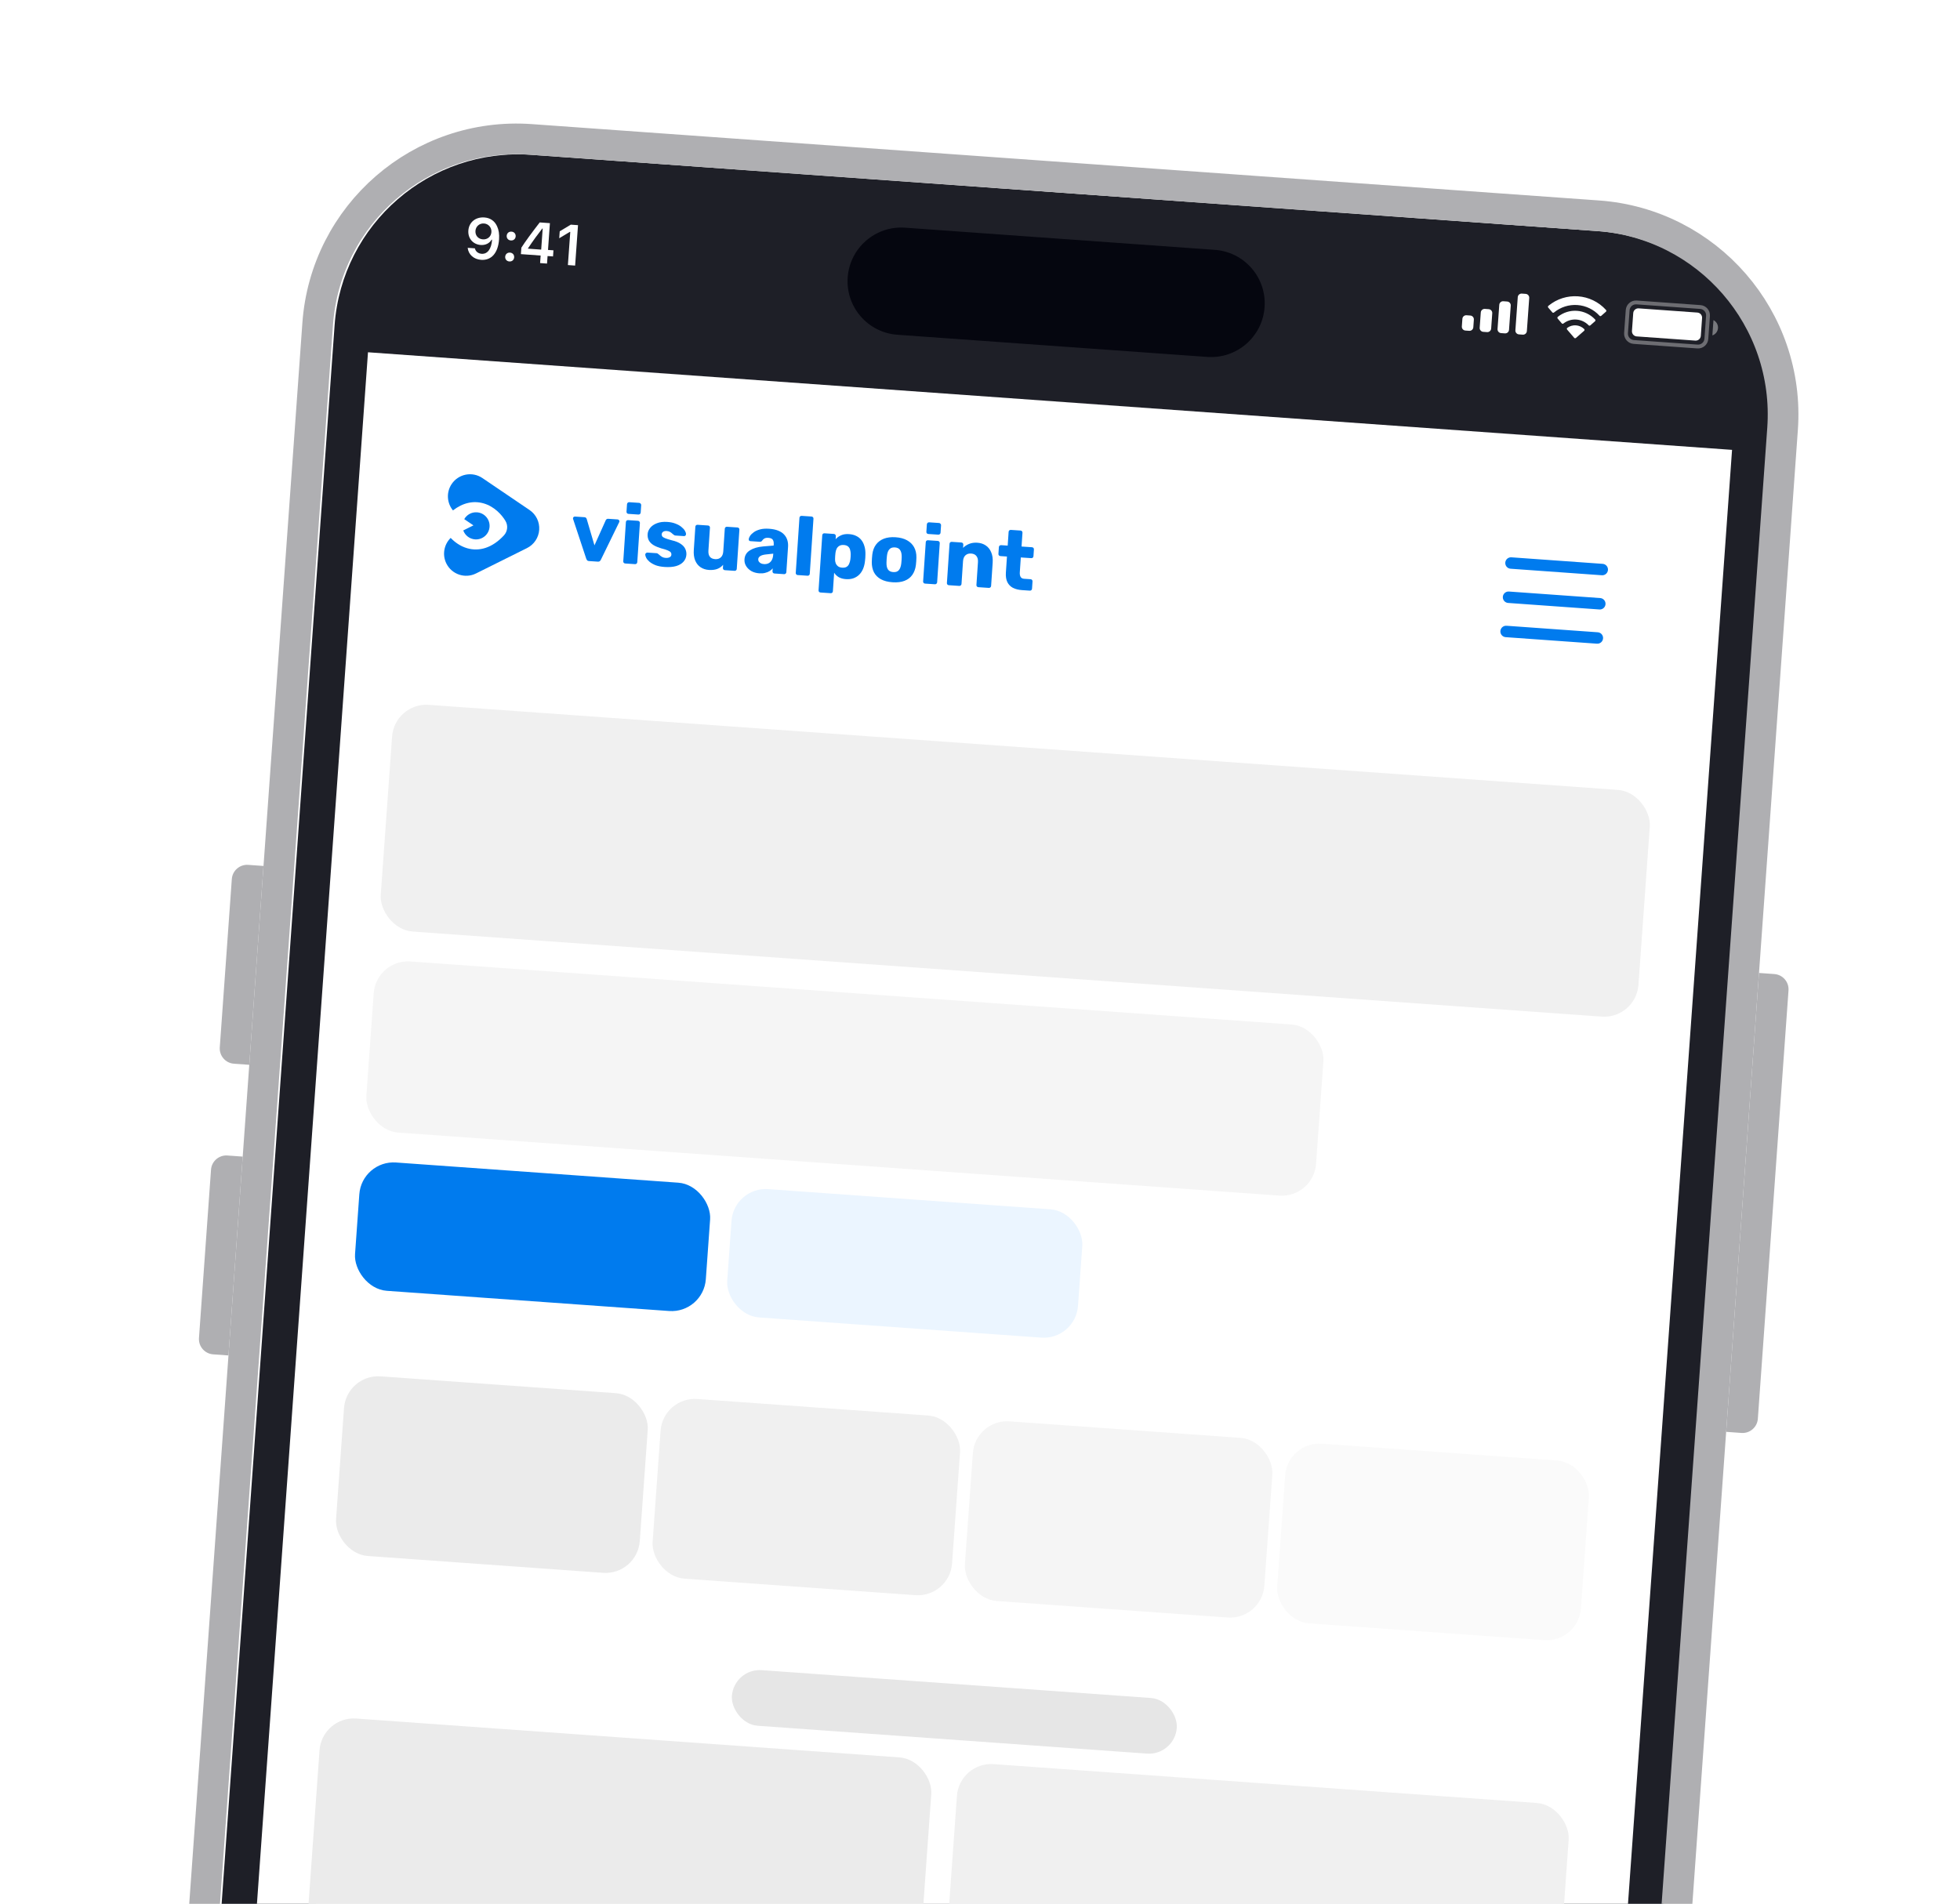 <svg width="457" height="444" viewBox="0 0 457 444" fill="none" xmlns="http://www.w3.org/2000/svg">
<g filter="url(#filter0_d_2487_243)">
<g clip-path="url(#clip0_2487_243)">
<path d="M368.698 49.909L119.887 32.105C96.245 30.413 75.709 48.207 74.017 71.848L28.325 710.375C26.633 734.017 44.427 754.553 68.068 756.245L316.88 774.049C340.521 775.741 361.057 757.947 362.749 734.306L408.441 95.779C410.133 72.138 392.339 51.601 368.698 49.909Z" fill="#1E1F27"/>
<path d="M368.574 46.316L119.762 28.511C94.151 26.678 71.903 45.955 70.07 71.566L24.378 710.094C22.546 735.705 41.822 757.953 67.433 759.786L316.245 777.59C341.856 779.423 364.104 760.147 365.937 734.535L411.629 96.007C413.462 70.396 394.185 48.148 368.574 46.316Z" stroke="#AFAFB2" stroke-width="7.153" stroke-linecap="round"/>
<path d="M406.134 222.897L409.702 223.152C411.672 223.293 413.155 225.005 413.014 226.975L405.866 326.856C405.725 328.827 404.014 330.31 402.044 330.169L398.476 329.913L406.134 222.897Z" fill="#AFAFB2"/>
<path d="M45.202 268.779C45.343 266.809 47.054 265.326 49.024 265.467L52.592 265.723L49.273 312.096L45.706 311.841C43.736 311.7 42.253 309.988 42.394 308.018L45.202 268.779Z" fill="#AFAFB2"/>
<path d="M50.052 201.003C50.193 199.033 51.904 197.549 53.874 197.69L57.441 197.945L54.123 244.319L50.556 244.064C48.586 243.923 47.103 242.212 47.244 240.242L50.052 201.003Z" fill="#AFAFB2"/>
<path opacity="0.35" d="M377.585 66.532L392.448 67.596C393.515 67.672 394.319 68.599 394.243 69.666L393.86 75.017C393.783 76.084 392.855 76.886 391.789 76.81L376.925 75.747C375.859 75.67 375.055 74.744 375.131 73.677L375.514 68.326C375.59 67.259 376.517 66.456 377.585 66.532Z" stroke="white" stroke-width="0.894" stroke-linecap="round"/>
<path opacity="0.4" d="M395.516 70.654L395.261 74.221C396 73.97 396.517 73.301 396.573 72.522C396.628 71.743 396.212 71.007 395.516 70.654Z" fill="white"/>
<path d="M376.81 69.016C376.857 68.359 377.427 67.865 378.084 67.912L391.758 68.89C392.415 68.937 392.909 69.508 392.862 70.164L392.564 74.326C392.517 74.983 391.947 75.477 391.29 75.43L377.616 74.452C376.959 74.405 376.465 73.834 376.512 73.177L376.81 69.016Z" fill="white"/>
<path d="M361.434 72.454C362.64 71.574 364.306 71.693 365.375 72.737C365.428 72.792 365.457 72.868 365.453 72.945C365.448 73.022 365.413 73.096 365.354 73.146L363.445 74.815C363.388 74.864 363.315 74.889 363.241 74.884C363.167 74.878 363.098 74.843 363.049 74.787L361.396 72.862C361.345 72.804 361.32 72.727 361.327 72.65C361.335 72.573 361.373 72.502 361.434 72.454ZM359.228 69.887C361.842 67.782 365.638 68.054 367.926 70.509C367.977 70.566 368.003 70.642 367.998 70.719C367.993 70.796 367.958 70.868 367.901 70.919L366.796 71.885C366.682 71.984 366.511 71.974 366.409 71.863C365.657 71.077 364.638 70.598 363.553 70.52C362.468 70.443 361.393 70.772 360.536 71.443C360.42 71.538 360.249 71.524 360.15 71.41L359.196 70.296C359.146 70.238 359.12 70.162 359.127 70.085C359.132 70.008 359.169 69.936 359.228 69.887ZM357.022 67.325C361.038 63.992 366.969 64.416 370.469 68.288C370.521 68.345 370.546 68.421 370.542 68.497C370.536 68.573 370.5 68.644 370.442 68.694L369.338 69.661C369.224 69.76 369.052 69.749 368.951 69.636C367.617 68.172 365.771 67.278 363.794 67.136C361.818 66.994 359.862 67.617 358.333 68.876C358.217 68.974 358.046 68.96 357.947 68.846L356.99 67.731C356.94 67.673 356.915 67.598 356.922 67.522C356.927 67.446 356.963 67.375 357.022 67.325Z" fill="white"/>
<path d="M338.823 69.584C339.315 69.619 339.686 70.047 339.65 70.54L339.523 72.324C339.486 72.816 339.059 73.186 338.567 73.151L337.675 73.087C337.183 73.052 336.812 72.625 336.847 72.132L336.975 70.348C337.01 69.856 337.438 69.485 337.93 69.52L338.823 69.584ZM343.11 68.099C343.603 68.134 343.974 68.561 343.939 69.053L343.684 72.621C343.648 73.114 343.22 73.484 342.727 73.449L341.837 73.385C341.344 73.35 340.973 72.922 341.008 72.43L341.264 68.862C341.299 68.37 341.727 68 342.22 68.035L343.11 68.099ZM347.422 66.315C347.916 66.35 348.286 66.778 348.251 67.271L347.847 72.918C347.812 73.411 347.384 73.782 346.891 73.746L345.999 73.683C345.506 73.647 345.135 73.219 345.171 72.727L345.575 67.079C345.61 66.587 346.038 66.216 346.531 66.251L347.422 66.315ZM351.734 64.532C352.225 64.567 352.595 64.995 352.56 65.488L352.007 73.216C351.972 73.708 351.545 74.079 351.053 74.044L350.16 73.981C349.668 73.945 349.297 73.517 349.333 73.025L349.886 65.296C349.921 64.804 350.349 64.433 350.841 64.468L351.734 64.532Z" fill="white"/>
<path d="M108.18 56.596C110.577 56.767 112.135 54.995 112.362 51.82C112.448 50.625 112.291 49.603 111.909 48.794C111.362 47.54 110.318 46.809 108.94 46.711C106.889 46.564 105.34 47.838 105.202 49.772C105.072 51.587 106.284 53 108.08 53.129C109.184 53.208 110.116 52.756 110.624 51.893L110.643 51.894C110.643 51.894 110.67 51.896 110.676 51.897C110.689 51.898 110.735 51.901 110.735 51.901C110.581 54.056 109.672 55.285 108.294 55.186C107.484 55.128 106.889 54.639 106.724 53.912L105.045 53.791C105.215 55.36 106.455 56.472 108.18 56.596ZM108.581 51.819C107.496 51.741 106.781 50.915 106.858 49.838C106.933 48.786 107.801 48.041 108.852 48.116C109.904 48.191 110.655 49.066 110.579 50.13C110.504 51.182 109.659 51.896 108.581 51.819Z" fill="white"/>
<path d="M114.764 56.975C115.385 57.02 115.841 56.606 115.883 56.018C115.926 55.424 115.532 54.956 114.912 54.911C114.298 54.867 113.836 55.274 113.793 55.869C113.751 56.456 114.15 56.931 114.764 56.975ZM115.115 52.077C115.735 52.121 116.191 51.714 116.233 51.126C116.276 50.532 115.883 50.063 115.262 50.019C114.648 49.975 114.186 50.382 114.143 50.976C114.101 51.564 114.501 52.033 115.115 52.077Z" fill="white"/>
<path d="M121.933 57.35L123.546 57.466L123.672 55.709L124.945 55.8L125.047 54.376L123.774 54.285L124.22 48.041L121.843 47.87C119.998 50.259 118.522 52.261 117.561 53.761L117.454 55.264L122.058 55.593L121.933 57.35ZM119.121 53.893C120.356 52.038 121.447 50.56 122.444 49.292L122.535 49.299L122.184 54.211L119.114 53.991L119.121 53.893Z" fill="white"/>
<path d="M128.412 57.814L130.098 57.935L130.772 48.51L129.093 48.389L126.508 49.938L126.392 51.557L128.854 50.079L128.965 50.087L128.412 57.814Z" fill="white"/>
<path d="M279.265 54.267L207.029 49.097C200.133 48.604 194.144 53.794 193.65 60.689L193.65 60.689C193.157 67.585 198.347 73.575 205.242 74.068L277.478 79.237C284.373 79.73 290.363 74.541 290.856 67.645L290.856 67.645C291.35 60.75 286.16 54.76 279.265 54.267Z" fill="#05060F"/>
<mask id="mask0_2487_243" style="mask-type:luminance" maskUnits="userSpaceOnUse" x="27" y="31" width="382" height="744">
<path d="M368.319 49.882L119.507 32.078C95.866 30.386 75.329 48.18 73.638 71.821L27.946 710.348C26.254 733.99 44.048 754.526 67.689 756.218L316.5 774.022C340.142 775.714 360.678 757.92 362.37 734.279L408.062 95.752C409.753 72.111 391.96 51.574 368.319 49.882Z" fill="white"/>
</mask>
<g mask="url(#mask0_2487_243)">
<path d="M399.851 100.91L81.802 78.151L36.913 705.446L354.963 728.205L399.851 100.91Z" fill="white"/>
<rect x="86.093" y="217.814" width="289.651" height="301.579" rx="16" transform="rotate(4.223 86.093 217.814)" fill="white"/>
<path d="M101.324 108.859C102.921 106.504 106.126 105.889 108.481 107.486L119.472 114.938C120.988 115.965 121.845 117.721 121.723 119.548C121.6 121.375 120.516 123 118.877 123.816L106.988 129.732C104.44 131 101.347 129.962 100.079 127.415C99.059 125.365 99.531 122.963 101.082 121.441C102.033 122.436 103.325 123.389 104.937 123.852C107.784 124.67 110.819 123.752 113.501 120.851C114.353 119.928 114.497 118.554 113.853 117.475C113.004 116.052 111.284 114.12 108.758 113.39C106.414 112.714 103.939 113.223 101.615 115.031C100.194 113.312 100.01 110.798 101.324 108.859ZM107.203 115.474C108.946 115.591 110.265 117.099 110.148 118.842C110.031 120.586 108.523 121.904 106.779 121.787C105.486 121.7 104.427 120.846 104.014 119.699L106.389 118.519L104.245 117.065C104.827 116.046 105.953 115.39 107.203 115.474Z" fill="#007BEE"/>
<path d="M133.323 126.841C133.129 126.828 132.989 126.773 132.905 126.676C132.821 126.566 132.751 126.444 132.695 126.31L129.625 117.042C129.603 116.988 129.594 116.929 129.598 116.864C129.606 116.747 129.652 116.653 129.735 116.58C129.831 116.495 129.945 116.457 130.074 116.466L132.271 116.614C132.44 116.625 132.567 116.679 132.651 116.776C132.736 116.873 132.788 116.967 132.808 117.06L134.605 123.177L137.222 117.356C137.254 117.267 137.318 117.18 137.415 117.096C137.512 117.011 137.645 116.974 137.813 116.986L140.01 117.133C140.127 117.141 140.228 117.193 140.312 117.29C140.398 117.374 140.437 117.474 140.429 117.591C140.425 117.656 140.408 117.713 140.378 117.763L136.098 126.539C136.037 126.665 135.952 126.776 135.841 126.873C135.744 126.958 135.592 126.993 135.385 126.979L133.323 126.841ZM141.776 127.408C141.634 127.399 141.52 127.345 141.436 127.249C141.351 127.152 141.313 127.032 141.323 126.889L141.936 117.751C141.946 117.608 141.999 117.494 142.096 117.41C142.193 117.325 142.312 117.287 142.455 117.297L144.749 117.451C144.879 117.46 144.986 117.513 145.071 117.609C145.169 117.707 145.213 117.827 145.203 117.97L144.59 127.109C144.58 127.251 144.52 127.364 144.411 127.448C144.314 127.533 144.201 127.571 144.071 127.562L141.776 127.408ZM142.533 115.837C142.391 115.828 142.277 115.775 142.193 115.678C142.108 115.581 142.07 115.461 142.08 115.319L142.196 113.588C142.206 113.446 142.259 113.332 142.356 113.247C142.453 113.15 142.574 113.106 142.716 113.115L145.03 113.27C145.173 113.28 145.286 113.34 145.37 113.45C145.467 113.547 145.511 113.667 145.502 113.81L145.386 115.541C145.376 115.683 145.316 115.796 145.206 115.88C145.11 115.965 144.99 116.002 144.847 115.993L142.533 115.837ZM150.983 128.221C150.141 128.165 149.427 128.026 148.843 127.804C148.273 127.571 147.809 127.305 147.451 127.008C147.106 126.711 146.853 126.414 146.691 126.117C146.529 125.806 146.449 125.547 146.45 125.339C146.446 125.195 146.5 125.082 146.609 124.998C146.72 124.901 146.834 124.857 146.95 124.865L149.167 125.013C149.206 125.016 149.238 125.025 149.263 125.039C149.288 125.054 149.325 125.083 149.374 125.125C149.537 125.227 149.698 125.355 149.856 125.509C150.016 125.65 150.203 125.78 150.416 125.898C150.63 126.017 150.892 126.086 151.203 126.107C151.566 126.131 151.876 126.081 152.131 125.955C152.387 125.828 152.525 125.623 152.544 125.338C152.558 125.13 152.511 124.958 152.403 124.82C152.296 124.67 152.065 124.518 151.711 124.364C151.369 124.211 150.847 124.045 150.142 123.868C149.479 123.667 148.902 123.427 148.413 123.146C147.925 122.853 147.559 122.497 147.313 122.076C147.069 121.643 146.966 121.135 147.005 120.552C147.04 120.033 147.242 119.545 147.611 119.088C147.981 118.631 148.499 118.276 149.168 118.021C149.837 117.753 150.644 117.651 151.591 117.715C152.342 117.765 152.984 117.9 153.517 118.118C154.063 118.323 154.515 118.575 154.872 118.873C155.243 119.171 155.516 119.469 155.691 119.767C155.867 120.066 155.953 120.332 155.95 120.566C155.954 120.697 155.908 120.811 155.81 120.908C155.713 120.993 155.606 121.031 155.49 121.023L153.468 120.888C153.416 120.884 153.364 120.874 153.313 120.858C153.263 120.828 153.22 120.8 153.182 120.771C153.032 120.683 152.883 120.569 152.737 120.429C152.59 120.288 152.416 120.16 152.216 120.042C152.015 119.924 151.759 119.855 151.448 119.834C151.098 119.811 150.821 119.87 150.616 120.013C150.411 120.155 150.3 120.35 150.284 120.596C150.273 120.765 150.314 120.924 150.408 121.073C150.515 121.224 150.733 121.368 151.063 121.508C151.405 121.648 151.934 121.814 152.65 122.005C153.535 122.207 154.233 122.489 154.742 122.848C155.253 123.195 155.604 123.59 155.796 124.032C155.988 124.462 156.069 124.91 156.037 125.377C155.996 125.999 155.771 126.537 155.363 126.992C154.968 127.447 154.398 127.786 153.654 128.01C152.91 128.22 152.02 128.291 150.983 128.221ZM161.283 128.913C160.545 128.863 159.895 128.65 159.334 128.274C158.786 127.899 158.372 127.376 158.092 126.706C157.812 126.023 157.704 125.209 157.767 124.262L158.131 118.837C158.141 118.695 158.194 118.581 158.291 118.497C158.388 118.412 158.508 118.374 158.65 118.384L161.081 118.547C161.223 118.557 161.337 118.61 161.422 118.707C161.506 118.803 161.544 118.923 161.534 119.066L161.178 124.374C161.093 125.644 161.62 126.318 162.761 126.394C163.293 126.43 163.725 126.296 164.058 125.993C164.404 125.678 164.598 125.216 164.639 124.606L164.995 119.298C165.005 119.155 165.058 119.042 165.155 118.957C165.252 118.873 165.371 118.835 165.514 118.845L167.945 119.008C168.087 119.017 168.201 119.07 168.285 119.167C168.37 119.264 168.408 119.384 168.398 119.526L167.785 128.665C167.775 128.808 167.722 128.922 167.625 129.006C167.528 129.091 167.409 129.128 167.266 129.119L165.01 128.967C164.881 128.959 164.767 128.906 164.67 128.808C164.585 128.711 164.547 128.591 164.557 128.449L164.607 127.71C164.238 128.154 163.774 128.481 163.213 128.69C162.665 128.888 162.022 128.962 161.283 128.913ZM173.06 129.703C172.36 129.656 171.74 129.484 171.2 129.187C170.673 128.879 170.263 128.487 169.97 128.011C169.676 127.536 169.549 127.013 169.587 126.442C169.649 125.522 170.073 124.821 170.861 124.34C171.649 123.846 172.672 123.544 173.93 123.433L176.385 123.227L176.403 122.954C176.434 122.488 176.361 122.125 176.183 121.865C176.005 121.606 175.657 121.459 175.139 121.424C174.776 121.4 174.473 121.451 174.23 121.578C174 121.706 173.812 121.889 173.666 122.126C173.538 122.287 173.37 122.36 173.163 122.346L170.985 122.2C170.842 122.191 170.735 122.144 170.662 122.061C170.59 121.965 170.565 121.859 170.586 121.744C170.601 121.51 170.703 121.25 170.892 120.963C171.094 120.664 171.387 120.378 171.77 120.104C172.153 119.83 172.636 119.616 173.22 119.459C173.803 119.303 174.497 119.252 175.3 119.306C176.143 119.363 176.856 119.508 177.439 119.743C178.022 119.977 178.484 120.281 178.823 120.656C179.176 121.031 179.426 121.464 179.576 121.956C179.726 122.435 179.782 122.96 179.744 123.53L179.347 129.441C179.337 129.584 179.278 129.697 179.168 129.781C179.071 129.865 178.958 129.903 178.828 129.895L176.573 129.743C176.43 129.734 176.316 129.681 176.232 129.584C176.147 129.487 176.109 129.367 176.119 129.225L176.165 128.544C175.98 128.779 175.738 128.991 175.439 129.179C175.139 129.367 174.791 129.507 174.395 129.597C174.01 129.702 173.565 129.737 173.06 129.703ZM174.122 127.548C174.498 127.573 174.84 127.518 175.149 127.382C175.471 127.234 175.728 126.998 175.919 126.672C176.124 126.334 176.244 125.906 176.279 125.388L176.297 125.115L174.625 125.296C174.009 125.359 173.551 125.491 173.251 125.692C172.964 125.881 172.812 126.118 172.793 126.404C172.778 126.624 172.83 126.816 172.949 126.981C173.068 127.145 173.229 127.279 173.43 127.384C173.632 127.476 173.863 127.53 174.122 127.548ZM181.995 130.107C181.852 130.098 181.738 130.044 181.654 129.948C181.569 129.851 181.531 129.731 181.541 129.588L182.402 116.755C182.412 116.613 182.465 116.499 182.562 116.414C182.659 116.33 182.778 116.292 182.921 116.302L185.215 116.456C185.358 116.465 185.472 116.518 185.556 116.615C185.641 116.712 185.679 116.832 185.669 116.974L184.808 129.808C184.798 129.95 184.745 130.064 184.648 130.149C184.551 130.233 184.432 130.271 184.289 130.261L181.995 130.107ZM187.31 134.175C187.168 134.165 187.054 134.112 186.969 134.015C186.885 133.919 186.847 133.799 186.857 133.656L187.718 120.823C187.728 120.68 187.781 120.567 187.878 120.482C187.974 120.397 188.094 120.36 188.237 120.369L190.434 120.517C190.564 120.526 190.671 120.578 190.755 120.675C190.853 120.773 190.897 120.893 190.887 121.036L190.839 121.755C191.164 121.373 191.582 121.069 192.092 120.843C192.603 120.604 193.221 120.509 193.947 120.557C194.595 120.601 195.159 120.743 195.637 120.983C196.117 121.211 196.519 121.531 196.842 121.943C197.166 122.356 197.407 122.847 197.564 123.417C197.734 123.989 197.807 124.638 197.785 125.366C197.78 125.626 197.771 125.866 197.756 126.087C197.741 126.307 197.718 126.546 197.688 126.805C197.615 127.503 197.463 128.124 197.231 128.669C196.999 129.213 196.695 129.668 196.319 130.033C195.943 130.399 195.495 130.675 194.974 130.861C194.468 131.035 193.891 131.101 193.242 131.057C192.607 131.015 192.057 130.867 191.592 130.615C191.141 130.35 190.774 130 190.491 129.564L190.201 133.881C190.192 134.023 190.138 134.137 190.042 134.222C189.945 134.306 189.825 134.344 189.682 134.334L187.31 134.175ZM192.367 128.381C192.808 128.411 193.158 128.343 193.416 128.178C193.675 128.013 193.866 127.779 193.991 127.475C194.128 127.171 194.223 126.833 194.274 126.458C194.327 126.058 194.354 125.656 194.355 125.253C194.354 124.875 194.306 124.527 194.21 124.208C194.127 123.89 193.969 123.632 193.734 123.434C193.5 123.236 193.163 123.122 192.722 123.092C192.294 123.064 191.944 123.138 191.672 123.315C191.401 123.479 191.197 123.706 191.06 123.997C190.923 124.287 190.837 124.607 190.8 124.956C190.771 125.201 190.748 125.441 190.732 125.674C190.717 125.907 190.707 126.154 190.702 126.414C190.694 126.739 190.744 127.048 190.855 127.342C190.966 127.623 191.145 127.863 191.393 128.062C191.64 128.248 191.965 128.354 192.367 128.381ZM204.109 131.787C203.02 131.714 202.112 131.477 201.383 131.076C200.668 130.677 200.131 130.139 199.773 129.464C199.428 128.777 199.26 127.978 199.269 127.067C199.274 126.807 199.287 126.515 199.309 126.191C199.331 125.854 199.357 125.563 199.387 125.317C199.5 124.4 199.786 123.632 200.245 123.011C200.703 122.391 201.313 121.931 202.076 121.63C202.851 121.331 203.764 121.216 204.814 121.287C205.877 121.358 206.766 121.593 207.481 121.993C208.21 122.394 208.759 122.932 209.131 123.608C209.502 124.284 209.683 125.084 209.673 126.007C209.669 126.255 209.656 126.547 209.634 126.884C209.612 127.208 209.586 127.499 209.555 127.757C209.443 128.661 209.163 129.43 208.717 130.065C208.285 130.687 207.681 131.147 206.905 131.447C206.143 131.747 205.211 131.861 204.109 131.787ZM204.268 129.414C204.852 129.454 205.285 129.307 205.567 128.974C205.863 128.643 206.054 128.128 206.14 127.431C206.166 127.237 206.19 126.978 206.211 126.654C206.233 126.33 206.244 126.07 206.244 125.875C206.251 125.185 206.131 124.656 205.882 124.288C205.647 123.908 205.238 123.698 204.655 123.659C204.084 123.621 203.651 123.774 203.354 124.119C203.058 124.45 202.875 124.959 202.802 125.644C202.776 125.838 202.753 126.096 202.731 126.421C202.709 126.745 202.698 127.004 202.698 127.2C202.677 127.901 202.791 128.436 203.04 128.805C203.288 129.173 203.698 129.376 204.268 129.414ZM211.693 132.1C211.55 132.091 211.437 132.038 211.352 131.941C211.267 131.844 211.23 131.724 211.239 131.582L211.853 122.443C211.862 122.3 211.915 122.186 212.012 122.102C212.109 122.017 212.229 121.98 212.371 121.989L214.666 122.143C214.795 122.152 214.903 122.205 214.987 122.301C215.085 122.399 215.129 122.519 215.119 122.662L214.506 131.801C214.496 131.943 214.437 132.057 214.327 132.14C214.23 132.225 214.117 132.263 213.987 132.254L211.693 132.1ZM212.45 120.53C212.307 120.52 212.194 120.467 212.109 120.37C212.024 120.273 211.987 120.153 211.996 120.011L212.112 118.28C212.122 118.138 212.175 118.024 212.272 117.939C212.37 117.842 212.49 117.798 212.632 117.807L214.946 117.963C215.089 117.972 215.202 118.032 215.286 118.142C215.384 118.239 215.428 118.36 215.418 118.502L215.302 120.233C215.292 120.375 215.233 120.488 215.123 120.572C215.026 120.657 214.906 120.694 214.764 120.685L212.45 120.53ZM217.238 132.472C217.095 132.463 216.981 132.41 216.897 132.313C216.812 132.216 216.774 132.096 216.784 131.954L217.397 122.815C217.407 122.672 217.46 122.559 217.557 122.474C217.654 122.389 217.773 122.352 217.916 122.361L220.152 122.511C220.295 122.521 220.408 122.574 220.493 122.671C220.578 122.768 220.615 122.888 220.606 123.03L220.556 123.769C220.92 123.39 221.383 123.082 221.946 122.847C222.509 122.611 223.16 122.518 223.899 122.567C224.65 122.618 225.3 122.831 225.848 123.206C226.409 123.582 226.829 124.112 227.109 124.795C227.402 125.465 227.517 126.274 227.454 127.22L227.09 132.645C227.08 132.788 227.02 132.901 226.911 132.985C226.814 133.069 226.7 133.107 226.571 133.099L224.121 132.934C223.991 132.926 223.878 132.872 223.78 132.775C223.695 132.678 223.658 132.558 223.667 132.416L224.024 127.107C224.064 126.498 223.947 126.021 223.67 125.677C223.408 125.321 222.991 125.124 222.421 125.086C221.889 125.05 221.45 125.19 221.104 125.505C220.771 125.808 220.584 126.264 220.543 126.874L220.187 132.182C220.177 132.325 220.118 132.438 220.008 132.522C219.911 132.606 219.798 132.644 219.668 132.636L217.238 132.472ZM234.304 133.618C233.475 133.562 232.764 133.384 232.172 133.084C231.594 132.772 231.162 132.326 230.875 131.747C230.589 131.155 230.476 130.412 230.536 129.517L230.787 125.784L229.27 125.682C229.128 125.672 229.008 125.619 228.91 125.521C228.825 125.424 228.788 125.305 228.797 125.162L228.903 123.587C228.913 123.444 228.966 123.331 229.063 123.246C229.172 123.162 229.299 123.125 229.441 123.135L230.958 123.237L231.173 120.028C231.183 119.886 231.236 119.772 231.333 119.687C231.443 119.604 231.562 119.566 231.692 119.575L233.947 119.726C234.09 119.736 234.204 119.789 234.288 119.886C234.373 119.983 234.41 120.102 234.401 120.245L234.186 123.453L236.616 123.616C236.759 123.626 236.872 123.679 236.957 123.776C237.042 123.873 237.079 123.992 237.07 124.135L236.964 125.71C236.954 125.853 236.901 125.966 236.804 126.051C236.708 126.136 236.588 126.173 236.445 126.163L234.015 126L233.782 129.461C233.753 129.902 233.814 130.258 233.965 130.528C234.116 130.799 234.392 130.948 234.794 130.975L236.291 131.075C236.434 131.085 236.548 131.138 236.632 131.235C236.717 131.332 236.754 131.451 236.745 131.594L236.631 133.286C236.622 133.428 236.569 133.542 236.472 133.626C236.375 133.711 236.255 133.749 236.113 133.739L234.304 133.618Z" fill="#007BEE"/>
<path d="M347.736 135.278L369.015 136.801M347.165 143.258L368.444 144.78M348.307 127.299L369.586 128.821" stroke="#007BEE" stroke-width="2.667" stroke-linecap="round" stroke-linejoin="round"/>
</g>
<rect x="87.989" y="159.801" width="294" height="53" rx="8" transform="rotate(4.093 87.989 159.801)" fill="#F0F0F0"/>
<rect x="83.707" y="219.648" width="222" height="40" rx="8" transform="rotate(4.093 83.707 219.648)" fill="#F5F5F5"/>
<rect x="80.352" y="266.528" width="82" height="30" rx="8" transform="rotate(4.093 80.352 266.528)" fill="#007BEE"/>
<rect x="167.13" y="272.738" width="82" height="30" rx="8" transform="rotate(4.093 167.13 272.738)" fill="#EBF5FF"/>
<rect x="76.783" y="316.401" width="71" height="42" rx="8" transform="rotate(4.093 76.783 316.401)" fill="#EBEBEB"/>
<rect x="150.595" y="321.683" width="70" height="42" rx="8" transform="rotate(4.093 150.595 321.683)" fill="#F0F0F0"/>
<rect x="223.408" y="326.893" width="70" height="42" rx="8" transform="rotate(4.093 223.408 326.893)" fill="#F5F5F5"/>
<rect x="296.222" y="332.103" width="71" height="42" rx="8" transform="rotate(4.093 296.222 332.103)" fill="#FAFAFA"/>
<rect x="167.116" y="385.023" width="104" height="13" rx="6.5" transform="rotate(4.093 167.116 385.023)" fill="#E6E6E6"/>
<rect x="71.073" y="396.197" width="143" height="116" rx="8" transform="rotate(4.093 71.073 396.197)" fill="#EBEBEB"/>
<rect x="219.693" y="406.832" width="143" height="55" rx="8" transform="rotate(4.093 219.693 406.832)" fill="#F0F0F0"/>
</g>
</g>
<defs>
<filter id="filter0_d_2487_243" x="0.707" y="-5.764" width="459.788" height="582.4" filterUnits="userSpaceOnUse" color-interpolation-filters="sRGB">
<feFlood flood-opacity="0" result="BackgroundImageFix"/>
<feColorMatrix in="SourceAlpha" type="matrix" values="0 0 0 0 0 0 0 0 0 0 0 0 0 0 0 0 0 0 127 0" result="hardAlpha"/>
<feOffset dx="4" dy="4"/>
<feGaussianBlur stdDeviation="15"/>
<feColorMatrix type="matrix" values="0 0 0 0 0 0 0 0 0 0 0 0 0 0 0 0 0 0 0.25 0"/>
<feBlend mode="normal" in2="BackgroundImageFix" result="effect1_dropShadow_2487_243"/>
<feBlend mode="normal" in="SourceGraphic" in2="effect1_dropShadow_2487_243" result="shape"/>
</filter>
<clipPath id="clip0_2487_243">
<rect width="365.202" height="497.602" fill="white" transform="translate(62.224 20.236) rotate(4.093)"/>
</clipPath>
</defs>
</svg>
